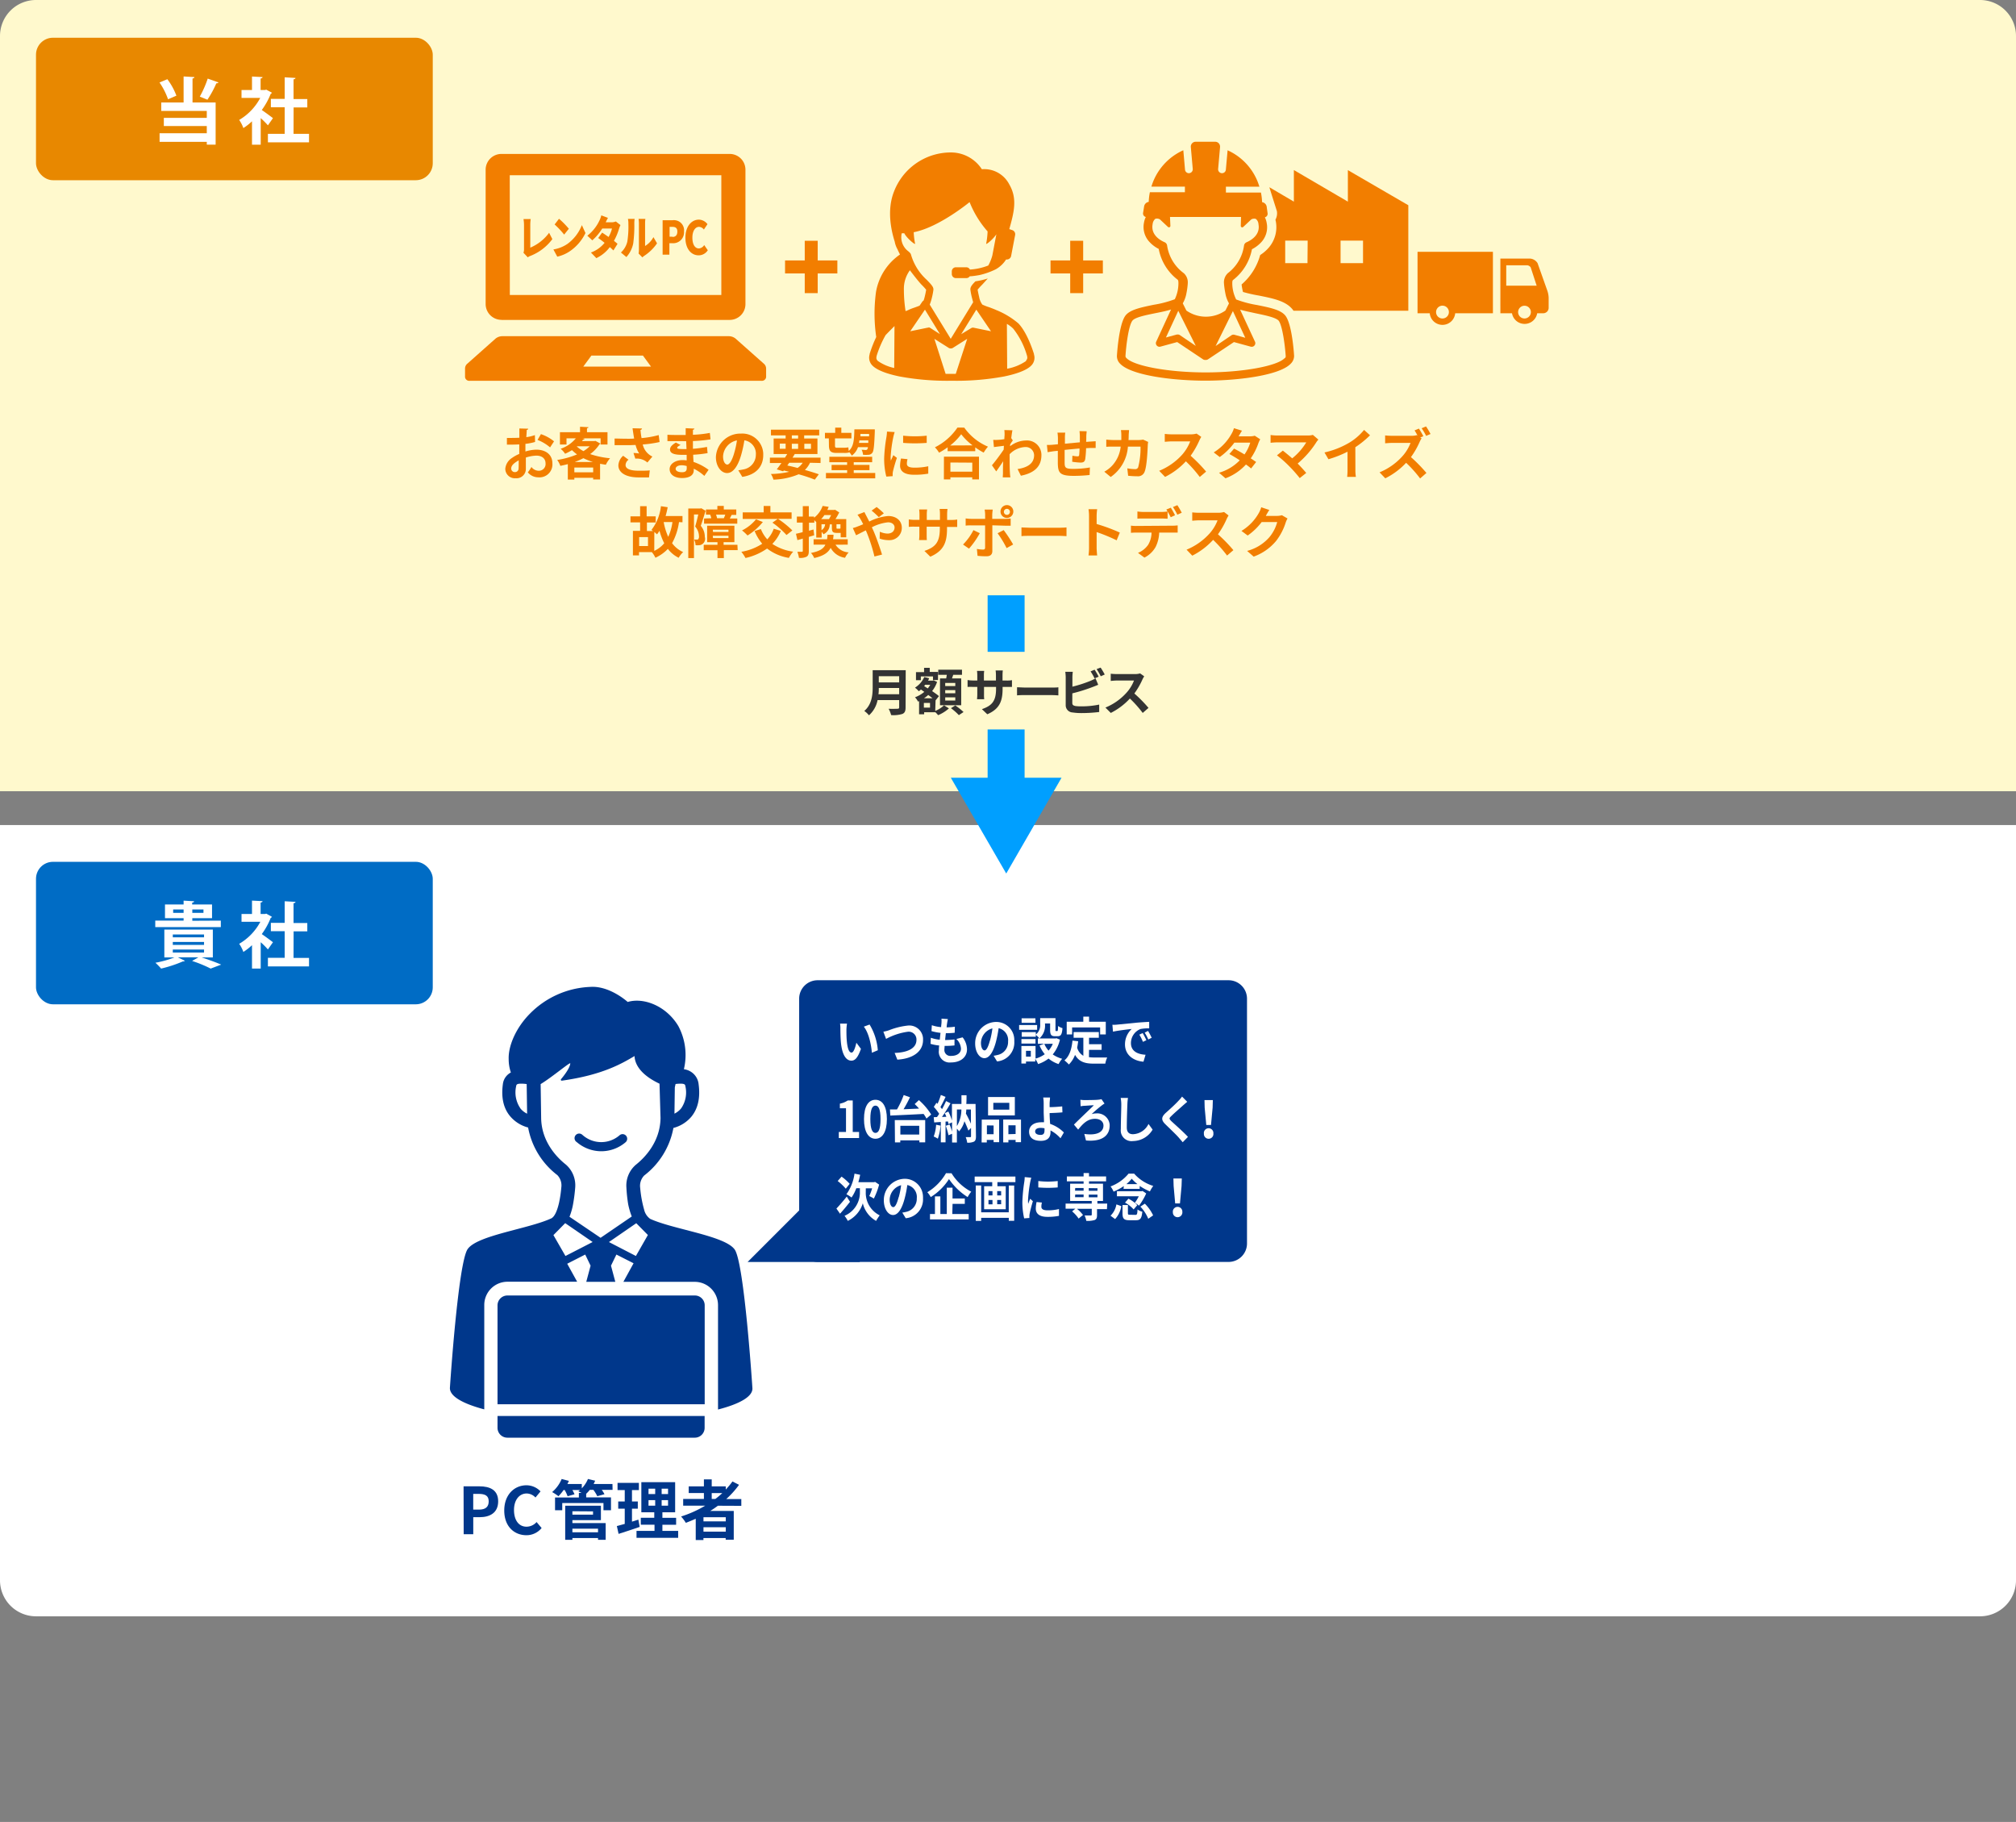 <svg xmlns="http://www.w3.org/2000/svg" viewBox="0 0 560 506"><rect x="0" y="0" width="560" height="506" fill="#808080" stroke="none"/><defs><style>.cls-1{fill:#fff9cd;}.cls-2{fill:#fff;}.cls-3{fill:#00378b;}.cls-4{fill:#006cc5;}.cls-5{fill:#e88800;}.cls-6{fill:#009fff;}.cls-7{fill:#333;}.cls-8{fill:#f27e00;}.cls-9{isolation:isolate;}.cls-10{fill:none;}</style></defs><g id="BG"><path class="cls-1" d="M10,0H550a10,10,0,0,1,10,10V219.75a0,0,0,0,1,0,0H0a0,0,0,0,1,0,0V10A10,10,0,0,1,10,0Z"/><path class="cls-2" d="M0,229.14H560a0,0,0,0,1,0,0V438.89a10,10,0,0,1-10,10H10a10,10,0,0,1-10-10V229.14A0,0,0,0,1,0,229.14Z"/></g><g id="レイヤー_10" data-name="レイヤー 10"><g id="_03_illust" data-name=" 03 illust"><g id="グループ_287" data-name="グループ 287"><path id="パス_828-2" data-name="パス 828-2" class="cls-3" d="M227.12,272.24H341.27a5.12,5.12,0,0,1,5.12,5.11h0v68a5.12,5.12,0,0,1-5.12,5.12H227.12a5.13,5.13,0,0,1-5.13-5.12v-68A5.12,5.12,0,0,1,227.12,272.24Z"/><path id="パス_781-2" data-name="パス 781-2" class="cls-3" d="M238.87,350.48h-31.2l20-20Z"/></g><g id="グループ_299" data-name="グループ 299"><path id="パス_869" data-name="パス 869" class="cls-3" d="M128.77,412.79h4.38c2.94,0,5.23,1,5.23,4.17s-2.28,4.4-5.14,4.4h-1.78v4.73H128.8Zm4.27,6.47c1.83,0,2.71-.75,2.71-2.31s-1-2.06-2.8-2.06h-1.5v4.37Z"/><path id="パス_870" data-name="パス 870" class="cls-3" d="M140.07,419.5c0-4.39,2.81-7,6.18-7a5.42,5.42,0,0,1,3.9,1.7l-1.41,1.7a3.39,3.39,0,0,0-2.44-1.12c-2,0-3.52,1.73-3.52,4.59s1.36,4.63,3.46,4.63a3.71,3.71,0,0,0,2.81-1.29l1.4,1.66a5.42,5.42,0,0,1-4.24,2C142.83,426.35,140.07,423.94,140.07,419.5Z"/><path id="パス_871" data-name="パス 871" class="cls-3" d="M170.16,413.77h-3a9.39,9.39,0,0,1,.75,1.21l-2,.55a10.26,10.26,0,0,0-1.08-1.76h-1a8.54,8.54,0,0,1-1,1.09v1h6.89v3.57h-2.09v-2H156.18v2h-2v-3.54h6.62v-1.26h.75c-.32-.18-.67-.34-.9-.45.15-.11.31-.23.46-.36H159a10.82,10.82,0,0,1,.59,1.18l-1.92.54a11.23,11.23,0,0,0-.81-1.72h-.31a11.76,11.76,0,0,1-1.43,1.72,12,12,0,0,0-1.75-1.15,9.65,9.65,0,0,0,2.65-3.64l2,.53c-.12.29-.26.58-.41.87h4v1.2a8.33,8.33,0,0,0,1.71-2.6l2,.48c-.13.3-.26.61-.43.92h5.24ZM159,423h9.24v4.64h-2.12v-.49H159v.49h-2v-9.46h9.92v4H159Zm0-3.29v.94h5.73v-.9Zm0,4.85v1h7.12v-1Z"/><path id="パス_872" data-name="パス 872" class="cls-3" d="M177.69,424.06c-2,.7-4.13,1.39-5.86,1.94l-.48-2.18c.63-.15,1.36-.35,2.19-.59V419h-1.81v-2h1.81v-3.17h-2v-2h5.93v2h-1.92v3.17h1.62v2h-1.62v3.6l1.77-.56Zm10.69,1.1v1.94H176.81v-1.94h5v-1.71H178v-1.92h3.74V420h-3.59v-8.36h9.39V420H184v1.54h3.81v1.92H184v1.71Zm-8.24-10.23H182v-1.49h-1.85Zm0,3.24H182v-1.55h-1.85Zm5.43-4.73h-1.78v1.49h1.78Zm0,3.18h-1.78v1.55h1.78Z"/><path id="パス_873" data-name="パス 873" class="cls-3" d="M199.42,418.18c-.7.51-1.38,1-2.12,1.44h6.52v8h-2.24v-.46H195.4v.54h-2.14V421.8c-.9.39-1.84.79-2.75,1.13a11.39,11.39,0,0,0-1.32-1.76,31.62,31.62,0,0,0,6.69-3h-6.11v-1.88h5.76v-1.63h-4.22V412.8h4.22v-1.94h2.17v1.94h3.9v.88a21,21,0,0,0,1.86-2.24l1.83.93a25.12,25.12,0,0,1-3.55,3.95h4.18v1.89Zm2.18,3.19h-6.19v1.15h6.19Zm0,4v-1.22h-6.19v1.22Zm-3.9-9.07h1a22.93,22.93,0,0,0,1.94-1.63H197.7Z"/></g><g id="グループ_301" data-name="グループ 301"><path id="パス_874" data-name="パス 874" class="cls-3" d="M209,385.48s-2.24-34.59-4.91-38.44-17.06-5.59-23.48-8.53a4.3,4.3,0,0,1-1.68-2.54h0a32,32,0,0,1-1.1-6.06,4.13,4.13,0,0,1,1.1-3.43,21.59,21.59,0,0,0,8.13-13.22,9.75,9.75,0,0,0,5-3.14c1.84-2.25,2.5-5.29,2-9a4.62,4.62,0,0,0-1.8-3.23,4.78,4.78,0,0,0-2.29-.94,17.07,17.07,0,0,0-1.55-12c-3.37-5.62-9.65-8-14.06-6.68,0,0-5-4.58-10.43-4.18a24.9,24.9,0,0,0-16.69,7.39c-3.94,3.95-6.06,9-5.94,12.64a11.36,11.36,0,0,0,.61,3.74h0A4.18,4.18,0,0,0,139.7,301c-.53,3.74.13,6.78,2,9a9.74,9.74,0,0,0,5,3.14,21.53,21.53,0,0,0,8.12,13.22,4.13,4.13,0,0,1,1.1,3.43,33.41,33.41,0,0,1-.65,4.34c-.45,1.91-1.14,3.78-2.17,4.26-6.41,2.94-20.54,4.67-23.2,8.52s-4.92,38.45-4.92,38.45c-.18,2.41,3.62,4.49,9.54,6.06v-29a6.45,6.45,0,0,1,6.45-6.45h19.35l-2.76-5,5-2.55,1.49,3.09-1.2,4.49h8.07l-1.2-4.49,1.5-3.09,4.77,2.42-2.83,5.16H193a6.47,6.47,0,0,1,6.45,6.46v29C205.39,389.93,209.19,387.87,209,385.48ZM187.45,302c.06-.29.13-.62.21-.95,2.59-.28,2.65.15,2.72.6a7.76,7.76,0,0,1-1.15,6.14,5.6,5.6,0,0,1-1.88,1.5Zm-42.89,5.82a7.8,7.8,0,0,1-1.18-6.17c.06-.36.1-.69,1.35-.69a11.72,11.72,0,0,1,1.57.11l.12,8.23a5.48,5.48,0,0,1-1.86-1.45Zm12.51,41-3.34-5.8L157,339.7l7.62,5.24Zm1.13-10.89c.24-.63.45-1.26.63-1.91,0,0,.14-.53.2-.81s.1-.46.15-.75a45.5,45.5,0,0,0,.6-4.67,7.64,7.64,0,0,0-2.56-6.33c-2.54-2-6.82-6.39-6.9-13l-.14-9.38c3.17-1.91,8.29-6.26,8.23-5.74-.09,1.29-1.79,3.45-2.55,4.35a.27.27,0,0,0,0,.37.27.27,0,0,0,.2.07c11.22-1.57,16.57-4.69,20.2-6.84.06,1.67,1,4.88,6.94,7.68l.28,9.55c-.1,6.6-4.36,11-6.9,13A7.61,7.61,0,0,0,174,329.8a42.25,42.25,0,0,0,.49,4.63,20.28,20.28,0,0,0,1,3.42l-8.66,5.92Zm18.44,10.89-7.49-3.87,7.59-5.23,3.23,3.27Z"/><g id="グループ_300" data-name="グループ 300"><path id="パス_875" data-name="パス 875" class="cls-3" d="M195.75,390V362.52a2.73,2.73,0,0,0-2.73-2.73H140.94a2.75,2.75,0,0,0-2.74,2.73V390Z"/><path id="パス_876" data-name="パス 876" class="cls-3" d="M138.2,393.26v3.3a2.74,2.74,0,0,0,2.74,2.72H193a2.73,2.73,0,0,0,2.73-2.73v-3.29Z"/></g></g><path id="パス_894" data-name="パス 894" class="cls-3" d="M167,319.73a10.46,10.46,0,0,1-6.79-2.54,1.28,1.28,0,1,1,1.57-2l.09.07a7.78,7.78,0,0,0,10.27,0,1.28,1.28,0,0,1,1.6,2A10.41,10.41,0,0,1,167,319.73Z"/></g><g id="_03_txt" data-name=" 03 txt"><g id="グループ_284" data-name="グループ 284"><path id="パス_782" data-name="パス 782" class="cls-2" d="M235.12,285.94c0,.9,0,1.95.09,3,.17,2,.55,3.39,1.34,3.39.6,0,1.09-1.63,1.33-2.74l1.27,1.7c-.84,2.41-1.62,3.28-2.64,3.28-1.37,0-2.58-1.38-2.93-5.13-.11-1.28-.14-2.91-.14-3.74a8.22,8.22,0,0,0-.09-1.41h1.93A13.14,13.14,0,0,0,235.12,285.94Zm8.74,5.73-1.67.71c-.19-2.25-.86-5.53-2.24-7.25l1.6-.59a16.28,16.28,0,0,1,2.29,7.13Z"/><path id="パス_783" data-name="パス 783" class="cls-2" d="M246.94,286.13a19.76,19.76,0,0,1,5.4-1.32,3.83,3.83,0,0,1,4.06,3.57v.46c0,3.16-2.72,5.18-7.14,5.45l-.75-1.87c3.4-.09,6.06-1.18,6.06-3.61a2.16,2.16,0,0,0-2-2.28h-.31a17.73,17.73,0,0,0-6.13,2l-.75-2A10.46,10.46,0,0,0,246.94,286.13Z"/><path id="パス_784" data-name="パス 784" class="cls-2" d="M267.39,288.1a5.46,5.46,0,0,1,1.22,3.35c0,2.09-1.7,3.62-4.49,3.62a3,3,0,0,1-3.32-2.55,2.36,2.36,0,0,1,0-.75c0-.34,0-.83.09-1.41a12.22,12.22,0,0,1-2.41-.46l.09-1.69a9.58,9.58,0,0,0,2.47.54c.08-.62.14-1.26.21-1.9a14.35,14.35,0,0,1-2.5-.49l.09-1.63a10.46,10.46,0,0,0,2.59.53c0-.42.07-.8.09-1.12a8.42,8.42,0,0,0,0-1.23l1.77.11c-.1.51-.16.87-.22,1.24s-.07.6-.13,1.06a17.67,17.67,0,0,0,2.3-.17l-.05,1.67a20,20,0,0,1-2.45.12c-.08.62-.15,1.28-.21,1.9h.09a23.68,23.68,0,0,0,2.52-.16l0,1.66a22.34,22.34,0,0,1-2.24.13h-.51c0,.41-.06.75-.06,1a1.64,1.64,0,0,0,1.48,1.78h0a1.41,1.41,0,0,0,.41,0c1.75,0,2.72-.89,2.72-2a4,4,0,0,0-1.29-2.7Z"/><path id="パス_785" data-name="パス 785" class="cls-2" d="M276,293.21a11.33,11.33,0,0,0,1.16-.23,3.66,3.66,0,0,0,2.86-3.74,3.4,3.4,0,0,0-2.62-3.69,34.78,34.78,0,0,1-.75,3.79c-.75,2.82-1.84,4.54-3.21,4.54s-2.56-1.71-2.56-4.06a5.89,5.89,0,0,1,5.78-6,5,5,0,0,1,5.09,5v0a2.81,2.81,0,0,1,0,.41,5.24,5.24,0,0,1-4.79,5.55ZM275,289a24.2,24.2,0,0,0,.67-3.39,4.28,4.28,0,0,0-3.18,4c0,1.42.51,2.11,1,2.11s1-.88,1.5-2.77Z"/><path id="パス_786" data-name="パス 786" class="cls-2" d="M288.09,286h-5v-1.32h5Zm6.34,2.73a10,10,0,0,1-2,4.11,8.45,8.45,0,0,0,2.62,1.21,7.29,7.29,0,0,0-1,1.47,8.65,8.65,0,0,1-2.79-1.53,9.6,9.6,0,0,1-2.9,1.53,7.28,7.28,0,0,0-.79-1.45v.75H285v.55h-1.28V290.5h3.93V294a7.85,7.85,0,0,0,2.56-1.22,9.78,9.78,0,0,1-1.45-2.43l1.29-.46h-1.75v-1.5h.42a7.16,7.16,0,0,0-1-1v.54h-3.91v-1.28h3.91v.67a3.29,3.29,0,0,0,1.22-2.88v-1.68h4.25v3.16c0,.39,0,.43.17.43h.31c.17,0,.22-.18.24-1.41a4,4,0,0,0,1.22.6c-.12,1.74-.45,2.24-1.3,2.24H293c-1,0-1.3-.43-1.3-1.83v-1.71h-1.42v.24a4.72,4.72,0,0,1-1.57,3.93h4.49l.26-.07Zm-6.79,1.09h-3.91v-1.25h3.91Zm0-5.76h-3.86v-1.26h3.83Zm-1.3,7.78H285v1.62h1.34Zm3.75-1.93a6.76,6.76,0,0,0,1.17,1.87,6.47,6.47,0,0,0,1.19-1.9Z"/><path id="パス_787" data-name="パス 787" class="cls-2" d="M302.49,293.6a10,10,0,0,0,1.44.09c.69,0,2.78,0,3.63,0a6.66,6.66,0,0,0-.53,1.71h-3.17c-2.35,0-4.09-.43-5.24-2.44a7.31,7.31,0,0,1-1.71,2.68,8.92,8.92,0,0,0-1.24-1.14c1.37-1.13,2-3.08,2.24-5.49l1.58.17c-.08.64-.17,1.23-.28,1.79a3.78,3.78,0,0,0,1.72,2.25v-5h-2.7v-1.59h7v1.59h-2.72V290H306v1.58h-3.49Zm-4.68-6.32h-1.5v-3.52h4.61v-1.41h1.6v1.41h4.64v3.52h-1.57v-1.93h-7.78Z"/><path id="パス_788" data-name="パス 788" class="cls-2" d="M310.24,284.57l5.43-.54c1.29-.11,2.66-.19,3.55-.24v1.81a12.12,12.12,0,0,0-2.41.18,4.21,4.21,0,0,0-2.66,3.91c0,2.3,1.93,3.13,4.06,3.24l-.58,1.93c-2.64-.19-5.13-1.76-5.13-4.79a5.8,5.8,0,0,1,1.86-4.3c-1.09.12-3.74.43-5.2.75L309,284.6A7.6,7.6,0,0,0,310.24,284.57Zm8.24,4.3-1,.48a11.62,11.62,0,0,0-1-2l.93-.44a17.64,17.64,0,0,1,1,1.92Zm1.49-.69-1,.51a12.5,12.5,0,0,0-1-1.9l.93-.48a21.34,21.34,0,0,1,1,1.87Z"/><path id="パス_789" data-name="パス 789" class="cls-2" d="M233,314.38h2v-6.59h-1.7v-1.28a5.76,5.76,0,0,0,2.18-.88h1.39v8.75h1.76v1.69H233Z"/><path id="パス_790" data-name="パス 790" class="cls-2" d="M240,310.8c0-3.6,1.27-5.36,3.18-5.36s3.18,1.77,3.18,5.36-1.28,5.46-3.18,5.46S240,314.4,240,310.8Zm4.59,0c0-2.91-.61-3.74-1.41-3.74s-1.42.85-1.42,3.74.61,3.84,1.42,3.84,1.41-.9,1.41-3.84Z"/><path id="パス_791" data-name="パス 791" class="cls-2" d="M255.25,305.53a17.71,17.71,0,0,1,3.41,4l-1.31,1.12a8.86,8.86,0,0,0-.8-1.28c-3.36.19-6.89.35-9.25.45l-.09-1.7,1.95,0a24.48,24.48,0,0,0,1.87-4l1.74.62c-.53,1.12-1.17,2.3-1.78,3.33l4.3-.19c-.41-.46-.82-.88-1.21-1.26Zm-6.7,5.54H257v6.19h-1.62v-.55h-5.3v.56H248.6Zm1.55,1.59v2.44h5.24v-2.44Z"/><path id="パス_792" data-name="パス 792" class="cls-2" d="M261.26,312.61a14.2,14.2,0,0,1-.75,3.64,6.33,6.33,0,0,0-1.15-.61,11.07,11.07,0,0,0,.67-3.27Zm9.84,3c0,.75-.12,1.19-.55,1.45a4,4,0,0,1-1.89.29,5.84,5.84,0,0,0-.41-1.54h1.27c.18,0,.21-.06.21-.27v-2.29L269,314a27.17,27.17,0,0,0-1.1-2.61,6.8,6.8,0,0,1-1.5,2.83,3.1,3.1,0,0,0-.6-.75v3.83h-1.33v-2.42l-1,.41a20.19,20.19,0,0,0-.75-2.63l1.06-.36a17.58,17.58,0,0,1,.68,2v-2.59l-1,.48c0-.24-.09-.48-.16-.74l-.65.05v5.76h-1.31v-5.66l-1.84.13-.13-1.45.91-.05q.3-.4.6-.9a14.51,14.51,0,0,0-1.49-1.92l.74-1.14.3.29a19.67,19.67,0,0,0,.92-2.46l1.31.53c-.45,1-1,2.06-1.42,2.84.15.2.31.38.44.56.42-.75.83-1.59,1.12-2.24l1.23.63c-.69,1.23-1.57,2.65-2.37,3.79l1.22-.05c-.14-.35-.29-.71-.45-1l1-.46a14.69,14.69,0,0,1,1,2.5V306.6h2.64v-2.43h1.41c0,.84,0,1.66-.06,2.43h2.57Zm-5.29-2.87a9,9,0,0,0,1.24-4.6h-1.24Zm2.61-4.6a8.48,8.48,0,0,1-.11,1.13,29.38,29.38,0,0,1,1.39,2.82v-3.95Z"/><path id="パス_793" data-name="パス 793" class="cls-2" d="M272.71,310.94h4.83v6.28H276v-.64h-1.89v.71h-1.44Zm1.43,1.61V315H276v-2.42Zm7.76-2.78h-7.44v-5.1h7.44Zm-1.54-3.49h-4.44v1.9h4.44Zm3.25,4.66v6.28h-1.5v-.64h-2v.7h-1.44v-6.35Zm-1.5,4v-2.42h-2V315Z"/><path id="パス_794" data-name="パス 794" class="cls-2" d="M294.58,316.13a9.62,9.62,0,0,0-2.77-2.18v.48c0,1.22-.57,2.41-2.68,2.41-1.8,0-3.27-.65-3.27-2.56,0-1.45,1.13-2.6,3.43-2.6H290c0-1.09-.09-2.25-.09-3v-2.25a9.86,9.86,0,0,0-.13-1.63h1.89c0,.4-.09,1.08-.11,1.63v1.05c1,0,2.46-.09,3.5-.21l.06,1.66c-1.05.11-2.54.17-3.56.2,0,.84.07,1.94.14,3a9.85,9.85,0,0,1,3.82,2.39Zm-4.49-2.79a7.18,7.18,0,0,0-1-.1c-1,0-1.55.37-1.55,1s.63.95,1.49.95,1.11-.42,1.11-1.33a3.84,3.84,0,0,0,0-.48Z"/><path id="パス_795" data-name="パス 795" class="cls-2" d="M301.07,305.52c.65,0,3.15,0,4-.1a6.5,6.5,0,0,0,.9-.15l.84,1.22a6.58,6.58,0,0,0-.7.47,37,37,0,0,0-2.88,2.46,4.55,4.55,0,0,1,1.27-.2,3.45,3.45,0,0,1,3.74,3.11v.26c0,2.71-2,4.55-6.58,4.15l-.46-1.82c3.38.49,5.32-.44,5.32-2.33,0-1.1-.93-1.87-2.35-1.87-2.18,0-3.49,1.54-4.68,3l-1.17-1.39c1.54-1.56,4.54-4.37,5.53-5.37-.67,0-2.08.13-2.68.15a6.77,6.77,0,0,0-1,.13l-.06-1.81A7.77,7.77,0,0,0,301.07,305.52Z"/><path id="パス_796" data-name="パス 796" class="cls-2" d="M313.33,304.92a13,13,0,0,0-.17,1.86c-.07,1.49-.16,4.62-.16,6.36,0,1.41.75,1.86,1.73,1.86a5,5,0,0,0,4.3-2.85l1.14,1.57a6.41,6.41,0,0,1-5.45,3.18,3,3,0,0,1-3.38-2.54v-.06a3.14,3.14,0,0,1,0-.75c0-1.88.13-5.54.13-6.74a9.89,9.89,0,0,0-.17-1.88Z"/><path id="パス_797" data-name="パス 797" class="cls-2" d="M329.79,306c-.39.32-.81.69-1.1.94-.81.75-2.48,2.16-3.31,3-.67.63-.66.75,0,1.44.94.88,3.36,3,4.61,4.36l-1.46,1.49c-.35-.43-.75-.87-1.1-1.29-.69-.8-2.61-2.62-3.75-3.74s-1.13-1.95.12-3.11c1-.88,2.71-2.43,3.55-3.37a9.13,9.13,0,0,0,1-1.17Z"/><path id="パス_798" data-name="パス 798" class="cls-2" d="M334.41,314.81a1.33,1.33,0,0,1,1.18-1.46,1.34,1.34,0,0,1,1.46,1.18v.28a1.32,1.32,0,1,1-2.63.27.81.81,0,0,1,0-.16Zm.22-7.19-.05-2.1h2.32l-.06,2.1-.45,4.82h-1.31Z"/><path id="パス_799" data-name="パス 799" class="cls-2" d="M236.11,333.77c-.88,1.14-1.91,2.36-2.77,3.31l-1-1.43c.7-.74,1.83-2,2.87-3.33Zm-1.17-3.64a14.63,14.63,0,0,0-2.25-2.13l1.08-1.22a13.58,13.58,0,0,1,2.25,2Zm5.55,1.31a6.94,6.94,0,0,0,3.87,6.09,13.12,13.12,0,0,0-1,1.54,7.64,7.64,0,0,1-3.69-4.89,8.09,8.09,0,0,1-4.17,4.89,8.08,8.08,0,0,0-.91-1.41,7,7,0,0,0,4.27-6.21V330h-1a11.43,11.43,0,0,1-1.32,2.58,10.07,10.07,0,0,0-1.42-.91,12.8,12.8,0,0,0,2.24-5.72l1.57.32c-.13.69-.3,1.38-.5,2.06h4.36l.29-.09,1.12.75a20.62,20.62,0,0,1-1.46,3.88,10.52,10.52,0,0,0-1.28-.69,14.58,14.58,0,0,0,.8-2.15H240.5Z"/><path id="パス_800" data-name="パス 800" class="cls-2" d="M250.64,336.77a9.67,9.67,0,0,0,1.17-.23,3.69,3.69,0,0,0,2.85-3.74,3.39,3.39,0,0,0-2.63-3.69,30.6,30.6,0,0,1-.75,3.79c-.74,2.82-1.84,4.54-3.21,4.54s-2.56-1.71-2.56-4.06a5.9,5.9,0,0,1,5.79-6,5.07,5.07,0,0,1,5.09,5v0a2.67,2.67,0,0,1,0,.4,5.23,5.23,0,0,1-4.8,5.55Zm-1-4.23a23,23,0,0,0,.67-3.38,4.28,4.28,0,0,0-3.18,4c0,1.4.51,2.09,1,2.09s1-.87,1.49-2.76Z"/><path id="パス_801" data-name="パス 801" class="cls-2" d="M264.32,325.85a13.93,13.93,0,0,0,5.47,5.11,9.6,9.6,0,0,0-1,1.5,17.69,17.69,0,0,1-5.18-5,16.21,16.21,0,0,1-5.07,5,6.7,6.7,0,0,0-.95-1.35,14.78,14.78,0,0,0,5.19-5.29Zm.21,11.32h4.55v1.49H258.33v-1.49h1.38v-4.9h1.5v4.9H263v-7.32h1.59v3H268v1.5h-3.4Z"/><path id="パス_802" data-name="パス 802" class="cls-2" d="M282.06,326.75v1.56h-5v1.13h2.31v6.39h-6v-6.39h2.25v-1.13h-4.88v-1.56Zm-1.84,2.5h1.5v9.8h-1.5v-.82h-7.67v.84h-1.5v-9.83h1.5v7.44h7.66ZM274.58,332h1.11V330.8h-1.11Zm0,2.47h1.11v-1.2h-1.11Zm3.51-3.66H277V332h1.1Zm0,2.45H277v1.18h1.1Z"/><path id="パス_803" data-name="パス 803" class="cls-2" d="M286.47,327.08c-.1.29-.25,1-.31,1.25a39.58,39.58,0,0,0-.6,5.11,6.79,6.79,0,0,0,.05.9c.17-.5.38-1,.55-1.41l.75.67c-.35,1.17-.75,2.68-.89,3.43a4.66,4.66,0,0,0-.08.64v.59l-1.45.11a20.06,20.06,0,0,1-.5-4.57,44.6,44.6,0,0,1,.53-5.53,10.26,10.26,0,0,0,.12-1.36Zm2.95,6.9a4.56,4.56,0,0,0-.15,1.16c0,.63.48,1,1.74,1a12.8,12.8,0,0,0,3.15-.36v1.89a16,16,0,0,1-3.24.28c-2.17,0-3.2-.88-3.2-2.3a9.33,9.33,0,0,1,.22-1.82Zm4.39-6v1.8a32.34,32.34,0,0,1-5.39,0V328a23.22,23.22,0,0,0,5.4,0Z"/><path id="パス_804" data-name="パス 804" class="cls-2" d="M307.49,335.8h-2.76v1.63c0,.81-.15,1.19-.69,1.41a7,7,0,0,1-2.29.23,6.08,6.08,0,0,0-.47-1.5H303c.18,0,.27-.08.27-.26v-1.59h-4.11a9.32,9.32,0,0,1,1.67,1.71l-1.21,1a9.74,9.74,0,0,0-1.81-2l.91-.75H296v-1.41h7.26v-.74h-6v-4.79H301v-.65h-4.65v-1.36H301v-.94h1.5v.94h4.75v1.36h-4.75v.65h3.89v4.79h-1.56v.74h2.73Zm-8.87-5.11H301v-.75h-2.33Zm0,1.8H301v-.75h-2.33Zm3.82-2.52v.75h2.41V330Zm2.41,1.8h-2.41v.75h2.41Z"/><path id="パス_805" data-name="パス 805" class="cls-2" d="M308.48,337.63a5.69,5.69,0,0,0,1.63-3.14l1.36.48a6.81,6.81,0,0,1-1.72,3.6Zm3.69-8.23a15.94,15.94,0,0,1-2.84,1.55,7,7,0,0,0-.84-1.45,11.68,11.68,0,0,0,5-3.55h1.55a11.53,11.53,0,0,0,5.31,3.41,9.19,9.19,0,0,0-.93,1.53,16.2,16.2,0,0,1-2.84-1.53v.81h-4.49Zm6.22,2.05a18.16,18.16,0,0,1-2,3.4,7,7,0,0,0-1.16-.8,11.5,11.5,0,0,0,1.1-1.81h-6.07v-1.41h6.88l.24-.07Zm-3,5.95c.44,0,.53-.19.59-1.5a3.45,3.45,0,0,0,1.33.62c-.18,1.89-.57,2.37-1.78,2.37h-1.81c-1.54,0-1.91-.47-1.91-1.93v-2.29h1.5v2.25c0,.4.09.45.58.45Zm-1.94-4.49a8.53,8.53,0,0,1,2.45,1.8l-1,1.18A8.68,8.68,0,0,0,312.5,334Zm2.51-4.05a11.29,11.29,0,0,1-1.59-1.5,10.06,10.06,0,0,1-1.49,1.5Zm2.05,5.43a11.42,11.42,0,0,1,2.3,3.25l-1.35.94a11.06,11.06,0,0,0-2.19-3.37Z"/><path id="パス_806" data-name="パス 806" class="cls-2" d="M325.79,336.58a1.32,1.32,0,0,1,2.64-.16v.16a1.33,1.33,0,0,1-1.18,1.46,1.31,1.31,0,0,1-1.45-1.18.86.86,0,0,1,0-.16Zm.22-7.18-.06-2.1h2.33l-.07,2.1-.44,4.82h-1.33Z"/></g></g><g id="_03_name" data-name=" 03 name"><rect class="cls-4" x="10" y="239.35" width="110.21" height="39.57" rx="4.71"/></g><g id="_03_name-2" data-name=" 03 name"><rect class="cls-5" x="10" y="10.48" width="110.21" height="39.57" rx="4.71"/></g><g id="レイヤー_6" data-name="レイヤー 6"><g id="グループ_305" data-name="グループ 305"><g id="グループ_296" data-name="グループ 296"><rect id="長方形_717" data-name="長方形 717" class="cls-6" x="274.34" y="165.33" width="10.27" height="15.7"/><path id="パス_833" data-name="パス 833" class="cls-6" d="M284.61,202.58H274.34V216H264.12l15.39,26.6L294.87,216H284.61Z"/></g></g></g><g id="レイヤー_9-2" data-name="レイヤー 9"><g id="グループ_298" data-name="グループ 298"><path id="パス_863" data-name="パス 863" class="cls-7" d="M251.55,196.5c0,1-.24,1.5-.89,1.78a8.44,8.44,0,0,1-3.12.32,7.88,7.88,0,0,0-.7-1.76c1,.06,2.17,0,2.48,0s.45-.11.45-.41v-2h-6a7.58,7.58,0,0,1-2.39,4.23,6.23,6.23,0,0,0-1.3-1.21c2.13-1.83,2.33-4.49,2.33-6.66v-4.66h9.18Zm-1.78-3.7v-1.72h-5.66c0,.53,0,1.13-.1,1.72Zm-5.66-5v1.72h5.66v-1.72Z"/><path id="パス_864" data-name="パス 864" class="cls-7" d="M259.79,197.44a7.91,7.91,0,0,0,2.44-1.55l1.36.85a10.53,10.53,0,0,1-3,1.88,9.47,9.47,0,0,0-.75-.81h-3.13v.57H255.3v-3.66l-.29.13a4.84,4.84,0,0,0-.85-1.2,8.51,8.51,0,0,0,2.59-1.5l-.93-.65a7,7,0,0,1-.6.48,6.93,6.93,0,0,0-1.06-1,6.77,6.77,0,0,0,2.58-2.95l1.37.34a5.59,5.59,0,0,1-.32.65h1.31l.26-.07.94.44a8.47,8.47,0,0,1-1.38,2.54c.74.51,1.44,1,1.9,1.4l-.94,1.18h0Zm-4-8.54h-1.35v-2.24h2.25v-1.19h1.57v1.14h2.3v2.25h-1.4v-1h-3.37Zm2.55,6.33h-1.71v1.29h1.71Zm.7-1.3c-.36-.29-.75-.59-1.2-.92a8.7,8.7,0,0,1-1.18.92ZM257,190.18l-.29.37,1,.64a5.91,5.91,0,0,0,.69-1Zm5.83-1.77c.06-.31.12-.65.17-1h-2.37V186h6.59v1.42h-2.44c-.11.35-.22.67-.34,1H267v7.44h-5.89v-7.44Zm2.53,1.26h-2.8v.86h2.8Zm0,2h-2.8v.86h2.8Zm0,2h-2.8v.88h2.8Zm0,2.25a17.5,17.5,0,0,1,2.29,1.83l-1.3.86a16.18,16.18,0,0,0-2.2-1.93Z"/><path id="パス_865" data-name="パス 865" class="cls-7" d="M279.55,189a7.3,7.3,0,0,0,1.55-.1v1.88c-.31,0-.8,0-1.55,0H278.5v.46c0,3.5-.84,5.65-4.25,7.13l-1.5-1.42c2.73-.95,3.93-2.18,3.93-5.64v-.53h-3.34v1.91a11.91,11.91,0,0,0,.05,1.5h-2a12.56,12.56,0,0,0,.08-1.5v-1.91h-1.2a11.32,11.32,0,0,0-1.5,0v-1.92a8.44,8.44,0,0,0,1.5.13h1.2v-1.4a10.83,10.83,0,0,0-.08-1.27h2a7.79,7.79,0,0,0-.08,1.28V189h3.34v-1.49a9.5,9.5,0,0,0-.09-1.31h2a11.38,11.38,0,0,0-.08,1.31V189Z"/><path id="パス_866" data-name="パス 866" class="cls-7" d="M282.51,190.87c.51,0,1.54.08,2.24.08h7.59c.65,0,1.28,0,1.65-.08v2.25c-.34,0-1.06-.07-1.65-.07h-7.59a20.81,20.81,0,0,0-2.24.07Z"/><path id="パス_867" data-name="パス 867" class="cls-7" d="M297.86,195.2c0,.6.28.75.92.89a12.71,12.71,0,0,0,1.63.08,23.94,23.94,0,0,0,4.92-.49v2.06a40.3,40.3,0,0,1-5,.3,15.75,15.75,0,0,1-2.37-.17,2,2,0,0,1-1.93-2.09v-7.71a12.3,12.3,0,0,0-.12-1.5H298a12.31,12.31,0,0,0-.11,1.5v2.64a36.62,36.62,0,0,0,4.89-1.57,10.84,10.84,0,0,0,1.53-.75l.75,1.79c-.55.23-1.19.49-1.66.66a46,46,0,0,1-5.53,1.72Zm6.19-6.79a16.93,16.93,0,0,0-1.11-1.95l1.12-.47c.41.63.78,1.28,1.13,1.94Zm1.68-3a20.63,20.63,0,0,1,1.14,1.92l-1.11.49a16.74,16.74,0,0,0-1.15-2Z"/><path id="パス_868" data-name="パス 868" class="cls-7" d="M317.84,187.84a5.87,5.87,0,0,0-.5.88,21.38,21.38,0,0,1-2.24,3.88,39.46,39.46,0,0,1,3.93,4l-1.61,1.4a32.2,32.2,0,0,0-3.56-4,18.47,18.47,0,0,1-5.31,4l-1.49-1.49a16,16,0,0,0,5.79-4.05A10.83,10.83,0,0,0,315,189H310.2c-.59,0-1.37.09-1.66.11v-2c.55.06,1.11.09,1.66.1h5a5.06,5.06,0,0,0,1.5-.19Z"/></g></g><g id="_02_illust" data-name=" 02 illust"><g id="グループ_297" data-name="グループ 297"><path id="パス_837" data-name="パス 837" class="cls-8" d="M205.08,130.61a13.8,13.8,0,0,0,1.42-.24,4.14,4.14,0,0,0,3.46-4.08,3.74,3.74,0,0,0-3.19-4,34.33,34.33,0,0,1-.91,4.14c-.9,3.07-2.24,4.95-3.89,4.95s-3.11-1.86-3.11-4.43a6.81,6.81,0,0,1,7-6.53,5.82,5.82,0,0,1,6.15,5.46v.5c0,3.21-2,5.48-5.82,6.06ZM203.89,126a24.57,24.57,0,0,0,.82-3.69,4.76,4.76,0,0,0-3.86,4.42c0,1.53.61,2.29,1.18,2.29s1.25-1,1.86-3Z"/><path id="パス_838" data-name="パス 838" class="cls-8" d="M225,128.52a6.78,6.78,0,0,1-1.42,2c1.49.41,2.82.83,3.87,1.2l-1.12,1.49a39.86,39.86,0,0,0-4.49-1.49,19.49,19.49,0,0,1-7,1.49,5.28,5.28,0,0,0-.7-1.57,24.74,24.74,0,0,0,5.07-.61c-.5-.14-1-.25-1.5-.36l-.16.23-1.78-.55c.38-.5.83-1.1,1.3-1.76h-3.21v-1.5h4.19c.22-.34.42-.67.62-1H214.9v-4.31h3.33v-.87h-4.08v-1.58h13.41v1.58h-4.18v.87h3.69v4.31h-6.31c-.18.32-.39.65-.61,1h7.78v1.5Zm-8.39-3.89h1.62V123.2h-1.62Zm2.09,4.65c.95.2,1.91.43,2.85.68a5,5,0,0,0,1.42-1.44h-3.74Zm1.25-7.49h1.75v-.88h-1.75Zm1.75,2.88v-1.43h-1.75v1.43Zm1.72-1.43v1.43h1.85v-1.43Z"/><path id="パス_839" data-name="パス 839" class="cls-8" d="M230.23,121.75h-1.08v-1.54H232v-1.45h1.7v1.45h2.8v1.54h-4.56v2c0,.43.09.6.47.6h2a6.53,6.53,0,0,0,1.25-.11,9.58,9.58,0,0,0,.1,1c1.42-1.24,1.5-3.25,1.57-6H243v.65c-.15,3.9-.3,5.36-.67,5.84a1.4,1.4,0,0,1-1,.57,9.48,9.48,0,0,1-1.6,0,3.57,3.57,0,0,0-.39-1.39c.49,0,.9.07,1.13.07a.53.53,0,0,0,.44-.19,1.24,1.24,0,0,0,.18-.6h-2.76a4.87,4.87,0,0,1-1.72,2.35,4.19,4.19,0,0,0-.75-1v.12a4.87,4.87,0,0,1-1.37.13H232.4c-1.69,0-2.14-.55-2.14-2.15Zm12.89,9.6v1.5H229.43v-1.5h5.89v-.78H231v-1.46h4.31v-.75h-4.94v-1.5h11.9v1.5h-5.12v.75h4.37v1.46h-4.37v.78ZM241.2,123a5.53,5.53,0,0,1,0-.69h-2.49a3.3,3.3,0,0,1-.11.69ZM239,120.51c0,.24,0,.45,0,.67h2.42v-.67Z"/><path id="パス_840" data-name="パス 840" class="cls-8" d="M248.52,120a12.22,12.22,0,0,0-.37,1.35,37.54,37.54,0,0,0-.75,5.59,7.93,7.93,0,0,0,.06,1c.22-.53.47-1,.68-1.53l1,.75c-.42,1.22-.79,2.47-1.09,3.74a4.18,4.18,0,0,0-.09.71v.63l-1.76.12a19.85,19.85,0,0,1-.6-5,42.1,42.1,0,0,1,.64-6,12.7,12.7,0,0,0,.15-1.5Zm3.57,7.52a4.65,4.65,0,0,0-.18,1.28c0,.69.58,1.08,2.12,1.08a17.57,17.57,0,0,0,3.82-.39l0,2.05a21,21,0,0,1-3.95.31c-2.63,0-3.88-.95-3.88-2.51a9.51,9.51,0,0,1,.26-2Zm5.33-6.52v2a42.13,42.13,0,0,1-6.55,0v-2A31.18,31.18,0,0,0,257.42,121Z"/><path id="パス_841" data-name="パス 841" class="cls-8" d="M267.85,118.76a15.36,15.36,0,0,0,6.59,5.29,10.17,10.17,0,0,0-1.19,1.65,17.34,17.34,0,0,1-2.35-1.46v1.06h-7.67v-1.07a20.18,20.18,0,0,1-2.38,1.49,7.9,7.9,0,0,0-1.15-1.49,16.39,16.39,0,0,0,6.26-5.48Zm-5.64,8.07h9.73v6.31h-1.87v-.57H264v.58h-1.81Zm7.94-3.14A16.82,16.82,0,0,1,267,120.6a16.15,16.15,0,0,1-3.06,3.12ZM264,128.45V131h6.08v-2.51Z"/><path id="パス_842" data-name="パス 842" class="cls-8" d="M281.34,122.32a9.6,9.6,0,0,0-.75,1.15v.45a7.4,7.4,0,0,1,4.49-1.59,4,4,0,0,1,4.2,3.85h0a1.13,1.13,0,0,1,0,.26c0,3.08-1.92,4.93-5.7,5.68l-.92-1.85c2.68-.41,4.59-1.49,4.59-3.87a2.32,2.32,0,0,0-2.38-2.25h-.1a6.41,6.41,0,0,0-4.32,2v1.26c0,1.25,0,2.53.09,4,0,.28.08.83.11,1.17h-2.1c0-.32.05-.88.05-1.13,0-1.18,0-2.06.06-3.35-.64,1-1.4,2.07-1.93,2.82l-1.19-1.7c.86-1,2.4-3.07,3.26-4.35l.06-1.06-2.77.35-.19-2a9.84,9.84,0,0,0,1.33,0,13.53,13.53,0,0,0,1.76-.2c0-.57.06-1,.06-1.17a10.17,10.17,0,0,0-.06-1.35l2.24.06c-.09.43-.21,1.22-.33,2.17Z"/><path id="パス_843" data-name="パス 843" class="cls-8" d="M301.84,119.77c0,.43-.08.86-.09,1.3,0,.6,0,1.14-.05,1.64.42,0,.8-.06,1.16-.07l1.49-.1v1.87h-1.49l-1.17.06a28.26,28.26,0,0,1-.23,3c-.16.8-.54,1-1.33,1a19.69,19.69,0,0,1-2.3-.23l.06-1.68a8.25,8.25,0,0,0,1.4.18c.3,0,.42-.06.48-.35.06-.61.1-1.22.1-1.83-1.34.11-2.83.25-4.14.39,0,1.4,0,2.8,0,3.44,0,1.5.17,1.83,2.46,1.83a27.79,27.79,0,0,0,4.56-.39l-.08,2.09a41.92,41.92,0,0,1-4.34.24c-3.95,0-4.43-.83-4.49-3.46V125.2l-1,.1c-.47.06-1.43.22-1.83.28l-.2-2a16.21,16.21,0,0,0,1.91-.09l1.15-.11v-1.54a10.69,10.69,0,0,0-.13-1.69h2.16a10.39,10.39,0,0,0-.09,1.58v1.5l4.15-.39v-1.72a12.81,12.81,0,0,0-.1-1.39Z"/><path id="パス_844" data-name="パス 844" class="cls-8" d="M318.93,122.73a7.35,7.35,0,0,0-.1.82c-.07,1.66-.25,6-.91,7.53a1.93,1.93,0,0,1-2,1.19c-.87,0-1.79-.07-2.55-.14l-.23-2.06a13,13,0,0,0,2.15.22.84.84,0,0,0,.88-.54,21.17,21.17,0,0,0,.64-5.71h-3.5a11.17,11.17,0,0,1-4.78,8.43L306.75,131a8.67,8.67,0,0,0,2-1.49,9.12,9.12,0,0,0,2.55-5.48h-2c-.52,0-1.37,0-2,.06v-2c.65.07,1.45.12,2,.12h2.18v-1.34a9.6,9.6,0,0,0-.11-1.42h2.25c0,.35-.08,1-.09,1.37s0,.94-.06,1.39h2.9a7.48,7.48,0,0,0,1.16-.12Z"/><path id="パス_845" data-name="パス 845" class="cls-8" d="M333.69,121.34a6.52,6.52,0,0,0-.54,1,23.61,23.61,0,0,1-2.42,4.23,42.54,42.54,0,0,1,4.3,4.4l-1.76,1.5a34.6,34.6,0,0,0-3.86-4.35,20.1,20.1,0,0,1-5.78,4.33L322,130.75a17.45,17.45,0,0,0,6.32-4.41,12.24,12.24,0,0,0,2.29-3.75h-5.24c-.65,0-1.5.09-1.82.11v-2.19a18.13,18.13,0,0,0,1.82.12h5.41a5.88,5.88,0,0,0,1.61-.21Z"/><path id="パス_846" data-name="パス 846" class="cls-8" d="M350.06,122a6.78,6.78,0,0,0-.51,1.09,17.51,17.51,0,0,1-2.12,4.21c.57.35,1.09.75,1.5,1l-1.4,1.8c-.46-.39-.94-.75-1.43-1.1a14.72,14.72,0,0,1-5.69,3.84l-1.78-1.55a13,13,0,0,0,5.74-3.45c-1-.68-2.09-1.31-2.88-1.75l1.31-1.5c.82.42,1.87,1,2.89,1.62a11.23,11.23,0,0,0,1.6-3.28h-4.41a18,18,0,0,1-4.06,4l-1.67-1.29a14,14,0,0,0,4.91-5.1,6.46,6.46,0,0,0,.7-1.62l2.24.69c-.36.54-.75,1.25-.95,1.57h3.15a4.61,4.61,0,0,0,1.34-.17Z"/><path id="パス_847" data-name="パス 847" class="cls-8" d="M366.22,122.09a4.63,4.63,0,0,0-.52.65,25.78,25.78,0,0,1-5.24,6c.87.88,1.78,1.88,2.38,2.61l-1.8,1.43a40.31,40.31,0,0,0-2.94-3.32,32.17,32.17,0,0,0-3.39-3l1.63-1.31c.62.47,1.63,1.3,2.61,2.14a17,17,0,0,0,3.9-4.43H354.7c-.61,0-1.44.08-1.76.11v-2.16a14.74,14.74,0,0,0,1.76.14h8.55a5,5,0,0,0,1.43-.17Z"/><path id="パス_848" data-name="パス 848" class="cls-8" d="M376.5,130.45a10.56,10.56,0,0,0,.14,2h-2.43a17.08,17.08,0,0,0,.1-2v-5a30.26,30.26,0,0,1-5.3,2.09l-1.1-1.88a23.83,23.83,0,0,0,7-2.78,16.14,16.14,0,0,0,4-3.48l1.65,1.49a25.46,25.46,0,0,1-4.08,3.31Z"/><path id="パス_849" data-name="パス 849" class="cls-8" d="M394.89,121.72a9.06,9.06,0,0,0-.54,1,22.15,22.15,0,0,1-2.42,4.23,42.54,42.54,0,0,1,4.3,4.4l-1.75,1.53a34.15,34.15,0,0,0-3.89-4.35,20.26,20.26,0,0,1-5.79,4.31l-1.59-1.66a17.38,17.38,0,0,0,6.31-4.43,11.92,11.92,0,0,0,2.3-3.74h-5.24c-.64,0-1.5.09-1.82.1v-2.18a15.86,15.86,0,0,0,1.82.1H392a5.22,5.22,0,0,0,1.58-.18l.19.14c-.26-.5-.54-1-.84-1.45l1.21-.51a21.1,21.1,0,0,1,1.23,2.11l-.87.37Zm1.26-.67a16.71,16.71,0,0,0-1.25-2.11l1.22-.51a22.33,22.33,0,0,1,1.25,2.1Z"/><path id="パス_850" data-name="パス 850" class="cls-8" d="M188.61,145a16.86,16.86,0,0,1-1.92,5.85,7.61,7.61,0,0,0,3.08,2.48,6.36,6.36,0,0,0-1.25,1.58,8.46,8.46,0,0,1-3-2.47,11.15,11.15,0,0,1-3.46,2.46,7.07,7.07,0,0,0-1-1.57h-3.56v.92h-1.69v-6.81h2v-2.36h-2.68V143.4h2.68v-2.82h1.81v2.82h2.52v1.71H179.7v2.37h1.69a4.25,4.25,0,0,0-.43-.31,13,13,0,0,0,2.63-6.59l1.88.29c-.16.83-.35,1.65-.58,2.45h4.69v1.73ZM180,149.17h-2.46v2.48H180Zm1.74,3.82a8,8,0,0,0,2.77-2.11,18.06,18.06,0,0,1-1.32-3.48,9.37,9.37,0,0,1-.68,1l-.75-.66Zm2.62-8a16.92,16.92,0,0,0,1.26,4.1,14.36,14.36,0,0,0,1.17-4.1Z"/><path id="パス_851" data-name="パス 851" class="cls-8" d="M196,141.85c-.41,1.31-.91,3-1.34,4.18a4.72,4.72,0,0,1,1.12,3.09,1.77,1.77,0,0,1-1.57,2.3,8.18,8.18,0,0,1-1,0,3.88,3.88,0,0,0-.4-1.56h.68a.84.84,0,0,0,.44-.07,1.15,1.15,0,0,0,.23-.86,4.19,4.19,0,0,0-1.06-2.7c.31-1,.63-2.3.87-3.35h-1.2V155h-1.58V141.22h3.35l.25-.07Zm8.91,10.93h-3.84V155h-1.77v-2.19h-3.82v-1.5h3.82v-.74h-2.87V146H204v4.57h-3v.74h3.84Zm-7.33-8.85a5.05,5.05,0,0,0-.32-1H196.1v-1.43h3.17v-1h1.78v1h3.47V143h-1.28c-.19.37-.35.69-.51,1h2.07v1.44h-9.23v-1.44Zm.48,3.81h4.29v-.63H198Zm0,1.7h4.29v-.64H198Zm3-5.51c.13-.27.28-.63.4-1H198.9a6.49,6.49,0,0,1,.29,1Z"/><path id="パス_852" data-name="パス 852" class="cls-8" d="M216.9,147.44a11.28,11.28,0,0,1-2.36,3.61,13.59,13.59,0,0,0,5.79,2.16,8.19,8.19,0,0,0-1.19,1.73,13.3,13.3,0,0,1-6.06-2.6,16.85,16.85,0,0,1-6,2.63,10.32,10.32,0,0,0-1.15-1.72,15.18,15.18,0,0,0,5.8-2.24,13,13,0,0,1-2.12-3.54l1.75-.53a9.15,9.15,0,0,0,1.77,2.85,8.38,8.38,0,0,0,1.8-2.95Zm-5-2.46a16.87,16.87,0,0,1-4.25,3.74,13.6,13.6,0,0,0-1.53-1.41,11.81,11.81,0,0,0,3.89-3.09Zm4.14-.86h-9.73V142.3h5.82v-1.78H214v1.78h5.89v1.79H216.1a26.27,26.27,0,0,1,4,3.23l-1.63,1.27a23.29,23.29,0,0,0-3.91-3.44Z"/><path id="パス_853" data-name="パス 853" class="cls-8" d="M226.16,148.66l-1.49.45V153c0,.84-.14,1.31-.6,1.6a3.94,3.94,0,0,1-2.14.33,8.41,8.41,0,0,0-.44-1.69h1.25c.19,0,.26-.06.26-.25v-3.41c-.51.16-1,.29-1.5.42l-.4-1.76c.53-.1,1.17-.27,1.86-.45v-2.65h-1.61v-1.68H223v-2.9h1.67v2.9h1.46v.33a7.16,7.16,0,0,0,2.38-3.28l1.69.26c-.13.29-.25.58-.39.86h1.9l.25-.06,1.16.74a16,16,0,0,1-1.05,1.85h3v5.07h-1.55V148h-1.07c-1.12,0-1.37-.34-1.37-1.45v-.92h-.59a3,3,0,0,1-1.76,2.75,4,4,0,0,0-.49-.68v1.6h-1.5V145l-.54-.54v.7h-1.48v2.24l1.25-.35Zm5.93,2.62a4.61,4.61,0,0,0,3.65,2.13,5.69,5.69,0,0,0-1,1.5,5.39,5.39,0,0,1-4-2.76c-.69,1.34-2,2.25-4.57,2.83a5,5,0,0,0-.9-1.41c2.39-.47,3.5-1.19,4-2.31H226v-1.5h3.74c.06-.38.09-.8.13-1.25h1.66a7,7,0,0,1-.13,1.25h4.08v1.5ZM229,143.05a9.41,9.41,0,0,1-.89,1.11h2.17a11.79,11.79,0,0,0,.59-1.11Zm-.81,4.19a2,2,0,0,0,1-1.64h-1Zm5.28-1.64h-1.11v.92c0,.26,0,.3.24.3h.61c.16,0,.22,0,.25-.12Z"/><path id="パス_854" data-name="パス 854" class="cls-8" d="M240.11,142.21c.14.28.45.91.61,1.19.23.44.48.94.75,1.45a14.16,14.16,0,0,1,5.24-1.54c2.37,0,3.79,1.42,3.79,3.2a3.39,3.39,0,0,1-3.28,3.5h0a2.35,2.35,0,0,1-.53,0,7.5,7.5,0,0,1-2.34-.43l.05-1.91a5.64,5.64,0,0,0,2.09.52c1.18,0,2-.63,2-1.72,0-.75-.66-1.41-1.82-1.41a12.48,12.48,0,0,0-4.49,1.38l.43.94c.75,1.67,1.88,4.93,2.4,6.64l-2.11.53a45.67,45.67,0,0,0-2-6.32l-.39-.94c-1.1.54-2.07,1.07-2.71,1.36l-.9-2a8.7,8.7,0,0,0,1.49-.5c.45-.16.92-.36,1.38-.56-.23-.47-.45-.9-.68-1.3a11.93,11.93,0,0,0-.9-1.33Zm4,1.42a21.35,21.35,0,0,0-2-1.82l1.4-1a22.55,22.55,0,0,1,2,1.75Z"/><path id="パス_855" data-name="パス 855" class="cls-8" d="M264.19,144.4a9.65,9.65,0,0,0,1.7-.11v2.05c-.33,0-.87,0-1.7,0h-1.13v.49c0,3.82-.92,6.15-4.64,7.78L256.78,153c3-1,4.28-2.37,4.28-6.14v-.59h-3.65v2.1c0,.67,0,1.31.06,1.62h-2.18a11,11,0,0,0,.09-1.62v-2.1H254.1a11.9,11.9,0,0,0-1.66.06v-2.08a10.14,10.14,0,0,0,1.66.13h1.31v-1.5q0-.69-.09-1.38h2.22a9.32,9.32,0,0,0-.1,1.4v1.5h3.66v-1.62a11.32,11.32,0,0,0-.09-1.43h2.18a13.55,13.55,0,0,0-.1,1.43v1.62Z"/><path id="パス_856" data-name="パス 856" class="cls-8" d="M272.17,148.08a23.54,23.54,0,0,1-3,4.29l-1.66-1.14a16.1,16.1,0,0,0,2.89-4Zm3.48-2.19v7.16c0,.9-.51,1.44-1.6,1.44a21.1,21.1,0,0,1-2.51-.13l-.18-1.91a9.71,9.71,0,0,0,1.7.18c.41,0,.57-.15.58-.55v-6.17h-3.9a10.62,10.62,0,0,0-1.5.07v-2a12.63,12.63,0,0,0,1.5.12h3.91v-1.23a8.58,8.58,0,0,0-.14-1.34h2.25c-.07.45-.11.89-.14,1.34v1.23h3.63a12.29,12.29,0,0,0,1.49-.1v2c-.48,0-1.07,0-1.49,0Zm3.15,1.33a38.29,38.29,0,0,1,2.63,4l-1.82,1a27.92,27.92,0,0,0-2.5-4.12Zm-.88-5.16a1.78,1.78,0,1,1,1.78,1.78,1.76,1.76,0,0,1-1.78-1.75v0Zm.94,0a.84.84,0,1,0,1.67,0h0a.84.84,0,0,0-1.67,0Z"/><path id="パス_857" data-name="パス 857" class="cls-8" d="M283.74,146.48c.55,0,1.67.09,2.47.09h8.24c.71,0,1.4-.06,1.8-.09v2.42c-.37,0-1.15-.09-1.8-.09h-8.24c-.87,0-1.9,0-2.47.09Z"/><path id="パス_858" data-name="パス 858" class="cls-8" d="M310.18,150.06a46.41,46.41,0,0,0-5.56-2.29v4.35c0,.45.07,1.5.14,2.14h-2.4a15.29,15.29,0,0,0,.15-2.14v-8.84a11.57,11.57,0,0,0-.15-1.86h2.4a16.63,16.63,0,0,0-.14,1.86v2.25a49.23,49.23,0,0,1,6.44,2.38Z"/><path id="パス_859" data-name="パス 859" class="cls-8" d="M325.73,146a11.09,11.09,0,0,0,1.4-.09v2c-.39,0-1,0-1.4,0H322a9.76,9.76,0,0,1-1,4,7.41,7.41,0,0,1-3.1,2.95l-1.79-1.31a6.4,6.4,0,0,0,2.81-2.23,6.65,6.65,0,0,0,.95-3.4h-4.23a12.46,12.46,0,0,0-1.49.06v-2a9.25,9.25,0,0,0,1.49.09ZM317.6,144c-.53,0-1.19,0-1.65.05v-2a11.46,11.46,0,0,0,1.65.13h5.06a11.74,11.74,0,0,0,1.67-.13v2c-.53,0-1.13-.05-1.67-.05Zm7.6-.35a19.67,19.67,0,0,0-1.22-2.14l1.24-.51a24,24,0,0,1,1.18,2.1Zm1.84-.71a17.68,17.68,0,0,0-1.22-2.12l1.22-.52a20.1,20.1,0,0,1,1.22,2.1Z"/><path id="パス_860" data-name="パス 860" class="cls-8" d="M341.27,143.16a9.06,9.06,0,0,0-.54,1,23,23,0,0,1-2.41,4.23,42.45,42.45,0,0,1,4.29,4.4l-1.76,1.5a35.58,35.58,0,0,0-3.87-4.36,20.21,20.21,0,0,1-5.79,4.39l-1.59-1.66a17.54,17.54,0,0,0,6.31-4.41,11.67,11.67,0,0,0,2.3-3.74H333c-.63,0-1.5.09-1.82.11V142.3c.61.07,1.22.1,1.82.11h5.41a5.76,5.76,0,0,0,1.6-.21Z"/><path id="パス_861" data-name="パス 861" class="cls-8" d="M357.65,144a5.58,5.58,0,0,0-.51,1.11,16.39,16.39,0,0,1-2.68,5.14,14.53,14.53,0,0,1-6.22,4.34L346.42,153a12.34,12.34,0,0,0,6.18-3.8,11,11,0,0,0,2.18-4.21h-4.32a17.21,17.21,0,0,1-3.88,3.74l-1.73-1.28a13.59,13.59,0,0,0,4.81-4.95,7.22,7.22,0,0,0,.68-1.62l2.25.75c-.37.54-.75,1.23-.94,1.57l0,.08h3.1a5,5,0,0,0,1.33-.19Z"/></g><g id="グループ_302" data-name="グループ 302"><path id="パス_877" data-name="パス 877" class="cls-8" d="M147.3,68.78V62.45a10.81,10.81,0,0,1,.12-1.61h-2a10.82,10.82,0,0,1,.14,1.61v6.74a2.35,2.35,0,0,1-.16,1l1.21,1.28a2.38,2.38,0,0,1,.75-.41,13.93,13.93,0,0,0,6.07-4.65l-.9-1.76A12.51,12.51,0,0,1,147.3,68.78Z"/><path id="パス_878" data-name="パス 878" class="cls-8" d="M156.71,65.15l1.3-1.62a23,23,0,0,0-2.73-2.77l-1.22,1.58A24.28,24.28,0,0,1,156.71,65.15Z"/><path id="パス_879" data-name="パス 879" class="cls-8" d="M157.65,67.72a9.67,9.67,0,0,1-3.93,1.56l1.08,2a10.19,10.19,0,0,0,3.75-1.69,12.92,12.92,0,0,0,4.08-4.87l-1-2.2A11.73,11.73,0,0,1,157.65,67.72Z"/><path id="パス_880" data-name="パス 880" class="cls-8" d="M170,61.74h-1.75c.15-.33.4-.83.63-1.23l-1.85-.7a6.75,6.75,0,0,1-.55,1.5,11.58,11.58,0,0,1-3.33,4.15l1.38,1.29a15,15,0,0,0,2.76-3.28H170a9.57,9.57,0,0,1-.95,2.35c-.63-.45-1.27-.88-1.79-1.22l-1.09,1.5c.5.35,1.13.82,1.77,1.34a8.69,8.69,0,0,1-3.79,2.69l1.5,1.56a10,10,0,0,0,3.74-3.06c.34.29.67.6,1,.92l1.15-1.83c-.26-.24-.61-.52-1-.83a15.9,15.9,0,0,0,1.4-3.32,8.58,8.58,0,0,1,.41-1.06l-1.28-1A3.37,3.37,0,0,1,170,61.74Z"/><path id="パス_881" data-name="パス 881" class="cls-8" d="M174.55,62.13a26.3,26.3,0,0,1-.3,5,6,6,0,0,1-1.77,3L174,71.39a8.07,8.07,0,0,0,1.89-3.74,36.82,36.82,0,0,0,.31-5.55,9.36,9.36,0,0,1,.08-1.3h-1.85A5.92,5.92,0,0,1,174.55,62.13Z"/><path id="パス_882" data-name="パス 882" class="cls-8" d="M179.19,68.32V62a9.71,9.71,0,0,1,.08-1.21h-1.89a9.71,9.71,0,0,1,.1,1.2v7.36a6.34,6.34,0,0,1-.1,1.06l1.06,1.07a4.15,4.15,0,0,1,.51-.43,12.78,12.78,0,0,0,3.56-3.47l-1-1.72A6.45,6.45,0,0,1,179.19,68.32Z"/><path id="パス_883" data-name="パス 883" class="cls-8" d="M186.8,61.17h-2.74v9.55h1.88V67.55h.91A3,3,0,0,0,190,64.76a1.93,1.93,0,0,0,0-.48,2.79,2.79,0,0,0-2.41-3.11h0A2.62,2.62,0,0,0,186.8,61.17Zm0,4.57H186V63h.75c.9,0,1.4.33,1.4,1.3s-.44,1.5-1.36,1.5Z"/><path id="パス_884" data-name="パス 884" class="cls-8" d="M194.14,69c-1.1,0-1.81-1.1-1.81-3s.83-3,1.84-3a1.81,1.81,0,0,1,1.35.75l1-1.49A3.08,3.08,0,0,0,194.13,61c-2,0-3.74,1.82-3.74,5s1.67,4.91,3.66,4.91a3,3,0,0,0,2.56-1.41l-1-1.44A1.91,1.91,0,0,1,194.14,69Z"/><path id="パス_885" data-name="パス 885" class="cls-8" d="M139.28,88.85h63.4a4.39,4.39,0,0,0,4.39-4.39V47.15a4.38,4.38,0,0,0-4.36-4.4H139.28a4.39,4.39,0,0,0-4.38,4.38V84.45a4.4,4.4,0,0,0,4.38,4.38Zm2.32-40.19h58.77V81.92H141.62Z"/><path id="パス_886" data-name="パス 886" class="cls-8" d="M212.17,101l-7.82-6.94a3,3,0,0,0-2-.69H139.63a3,3,0,0,0-2,.69L129.82,101a1.74,1.74,0,0,0-.64,1.34v2.42a1.18,1.18,0,0,0,1.31,1h81a1.19,1.19,0,0,0,1.32-1v-2.42A1.78,1.78,0,0,0,212.17,101Zm-50.15.82,2.25-3.06H178.6l2.24,3.06Z"/></g><g id="グループ_303" data-name="グループ 303"><path id="パス_887" data-name="パス 887" class="cls-8" d="M425,71.81h-8.23V87H420A3.55,3.55,0,0,0,427,87h1.72a1.51,1.51,0,0,0,1.46-1.44V82.64a7,7,0,0,0-.44-2.12l-2.64-7.44A2.71,2.71,0,0,0,425,71.81ZM421.7,86.68a1.77,1.77,0,1,1,1.77,1.77h0A1.77,1.77,0,0,1,421.7,86.68Zm-3.3-13h5.85a1.34,1.34,0,0,1,.94.57l1.66,5.09H418.4Z"/><path id="パス_888" data-name="パス 888" class="cls-8" d="M393.76,69.93V87h3.39a3.55,3.55,0,0,0,7.07,0H414.7V69.93Zm5.15,16.74a1.78,1.78,0,1,1,1.78,1.78,1.76,1.76,0,0,1-1.78-1.74Z"/></g><path id="パス_889" data-name="パス 889" class="cls-8" d="M306.35,72.33h-5.47V66.87h-3.6v5.46h-5.47v3.61h5.47v5.47h3.6V75.94h5.47Z"/><path id="パス_890" data-name="パス 890" class="cls-8" d="M232.6,72.33h-5.46V66.87h-3.6v5.46h-5.47v3.61h5.47v5.47h3.6V75.94h5.46Z"/><path id="パス_891" data-name="パス 891" class="cls-8" d="M374.41,47.25V56l-15-8.77V56l-6.81-4,.75,2.4,1.35,4.27A3.73,3.73,0,0,1,354.3,61a2.56,2.56,0,0,0,.09.45,8.72,8.72,0,0,1-2.24,7.64,10.92,10.92,0,0,1-2.1,1.74A16.56,16.56,0,0,1,344.89,79a14.53,14.53,0,0,0,.39,2.09,41.35,41.35,0,0,0,4.43,1c4.17.84,7.75,1.56,9.56,4.15v.06H391.2V57ZM363.19,73.08H357V66.83h6.24Zm15.43,0h-6.24V66.83h6.24Z"/><path id="パス_892" data-name="パス 892" class="cls-8" d="M359.47,98.81c-.05-.89-.57-8.5-2.31-11-1.21-1.74-4.33-2.36-7.94-3.09a30.3,30.3,0,0,1-5.84-1.55,10.14,10.14,0,0,1-1.08-4.36v-.05c0-.35,0-.87.22-1a14.07,14.07,0,0,0,5.24-8.54,9.23,9.23,0,0,0,2.49-1.85,6.09,6.09,0,0,0,1.61-5.43,5.58,5.58,0,0,0-.51-1.59,1,1,0,0,0,.75-1.18h0l-.25-1.82a1.5,1.5,0,0,0-1.27-1.2,16.08,16.08,0,0,0-.32-2.68h-9.73V51.85h9.3A16.11,16.11,0,0,0,341,41.74l-.48,5.36a1.07,1.07,0,0,1-1.05,1h-.1a1.09,1.09,0,0,1-1-1.2l.53-6a1.46,1.46,0,0,0-.33-1.08,1.34,1.34,0,0,0-1-.45h-5.45a1.32,1.32,0,0,0-1,.45,1.38,1.38,0,0,0-.33,1.08l.53,6a1.1,1.1,0,0,1-1,1.2,1.08,1.08,0,0,1-1.15-1h0l-.47-5.37a16.12,16.12,0,0,0-8.87,10.11h9.31v1.55h-9.73a16.2,16.2,0,0,0-.32,2.68,1.5,1.5,0,0,0-1.27,1.2l-.29,1.82a1,1,0,0,0,.75,1.17h0a5.68,5.68,0,0,0-.51,1.59,6.07,6.07,0,0,0,1.61,5.43,9,9,0,0,0,2.49,1.85,14,14,0,0,0,5.24,8.54c.23.18.23.71.23,1v.06a10.32,10.32,0,0,1-1,4.37,29.57,29.57,0,0,1-5.84,1.54c-3.61.75-6.73,1.37-7.94,3.1-1.74,2.51-2.24,10.12-2.3,11a2.94,2.94,0,0,0,.86,2.25c3,3.18,14,4.67,23.31,4.73h.81c9.27-.06,20.34-1.55,23.31-4.73A3,3,0,0,0,359.47,98.81Zm-27.31-2.75-4.43-3a1,1,0,0,0-.55-.16h-.26l-3.05.83,3.43-7.42Zm10.31-9.67,3.44,7.42-3-.83a1,1,0,0,0-.82.12l-4.42,3ZM324.2,68.2a1.18,1.18,0,0,0-.7-.93c-1.18-.51-3.87-2-3.33-5a2.26,2.26,0,0,1,.75-1.5,1.66,1.66,0,0,1,1.27.15l2.24,2.1a.42.42,0,0,0,.57,0,.44.44,0,0,0,.11-.29L325,60.26h19.73l-.07,2.47a.4.4,0,0,0,.38.41h0a.43.43,0,0,0,.29-.1l2.24-2.1a1.64,1.64,0,0,1,1.26-.15,2,2,0,0,1,.75,1.5c.55,3-2.15,4.49-3.33,5a1.16,1.16,0,0,0-.69.93,11.63,11.63,0,0,1-4.49,7.64A3.47,3.47,0,0,0,340,78.75v.09a24.37,24.37,0,0,0,.39,2.68,8.33,8.33,0,0,0,1,2.73l-1,2a9.48,9.48,0,0,1-10.84,0l-1-2a8.55,8.55,0,0,0,1-2.73,22.16,22.16,0,0,0,.38-2.68v-.09a3.43,3.43,0,0,0-1.1-2.88A11.61,11.61,0,0,1,324.2,68.2Zm32.69,31.23c-2.06,2.24-11.71,4-22,4s-19.95-1.78-22-4a.72.72,0,0,1-.26-.49h0c.18-3,.85-8.34,1.89-9.83.68-1,3.91-1.62,6.5-2.15,1.5-.29,2.94-.59,4.27-1l-4.12,8.93a1,1,0,0,0,.48,1.32,1,1,0,0,0,.69.06L327,95l7.17,4.79a1,1,0,0,0,.56.17H335a1,1,0,0,0,.56-.17L342.76,95l4.68,1.28a1,1,0,0,0,1.22-.7h0a.94.94,0,0,0-.05-.68L344.48,86c1.34.39,2.83.68,4.27,1,2.6.54,5.82,1.18,6.5,2.15,1,1.5,1.71,6.83,1.9,9.84h0a.77.77,0,0,1-.26.5Z"/><g id="グループ_304" data-name="グループ 304"><path id="パス_893" data-name="パス 893" class="cls-8" d="M287.22,98.46v-.13c-.42-1.38-2-6.06-4.32-8.5a22.45,22.45,0,0,0-6.21-3.74c-.53-.25-1.21-.49-1.87-.75a14,14,0,0,1-1.95-.75,4.94,4.94,0,0,1-.89-2.14c-.18-.71-.35-1.59-.42-2a15.61,15.61,0,0,1,1.23-1.35l.06-.07c.52-.54,1-1.1,1.54-1.69a20.19,20.19,0,0,1-3.44.79c-1,1-1.4,1.59-1.4,2.18v.13a19.4,19.4,0,0,0,.5,2.5c.09.35.18.66.27,1l-6.23,10.16-5.83-9.5a12.6,12.6,0,0,0,.52-1.61,19.4,19.4,0,0,0,.5-2.5v-.14c0-.66-.53-1.28-1.81-2.59l-.06-.06a15,15,0,0,1-4.36-7,.91.91,0,0,0-.17-.34,3.3,3.3,0,0,0-.56-.56,4.86,4.86,0,0,1-1.95-4.28,2.68,2.68,0,0,1,.13-.74h.69c.62,1.32,3.13,3.39,3,2.88a20,20,0,0,1-.38-3.17c7-1.33,15.52-8.36,15.52-8.36a27.85,27.85,0,0,0,5,8.14,21.6,21.6,0,0,1-.39,3.39c-.14.47,2-1.28,2.83-2.6l-1.12,5.89a12.28,12.28,0,0,1-1.13,2.79,16.53,16.53,0,0,1-5.1,1.12,1.11,1.11,0,0,0-1-.63h-2.9a1.13,1.13,0,0,0-1.13,1.13h0v.75a1.14,1.14,0,0,0,1.13,1.13h2.91a1.12,1.12,0,0,0,.94-.51c.75,0,2.24-.25,2.72-.34a20.57,20.57,0,0,0,4.55-1.62,8.22,8.22,0,0,0,2.83-2.7h.17a1.21,1.21,0,0,0,1.23-1l1.11-5.8a1.2,1.2,0,0,0-.79-1.36l-.83-.28c1.31-4.67,2.3-8.45,0-12.41A7.83,7.83,0,0,0,272.74,47a10.26,10.26,0,0,0-8.84-4.66,16.91,16.91,0,0,0-15.55,10.82c-2,5-.89,10.59.18,13.93a6.65,6.65,0,0,0,.84,2.25v.07c.21.43.42.86.63,1.27a15.91,15.91,0,0,0-6.66,10.36,44.78,44.78,0,0,0,.06,12.56,35.07,35.07,0,0,0-1.84,4.71v.13a3.1,3.1,0,0,0,.91,3.21l.1.09c1.63,1.43,4.87,2.31,7.28,2.81a72.72,72.72,0,0,0,13.81,1.2h1.49a72.55,72.55,0,0,0,13.8-1.2c2.42-.5,5.66-1.38,7.29-2.81l.09-.09A3.06,3.06,0,0,0,287.22,98.46Zm-38.83,3.74a12.28,12.28,0,0,1-4.49-1.92l-.1-.09a1.1,1.1,0,0,1-.32-1.13l0-.13A28.52,28.52,0,0,1,246,93.07c.75-.79,1.64-1.68,2.47-2.52Zm3.16-15.79a38.8,38.8,0,0,1-.47-6,8.7,8.7,0,0,1,1.67-5.35s2.09,2.8,3.23,4l.06.06a15.61,15.61,0,0,1,1.23,1.35c-.07.4-.23,1.29-.42,2a7,7,0,0,1-.3,1,1.11,1.11,0,0,0-.36.32l-.75,1.1c-.42.18-.93.36-1.43.54a14.54,14.54,0,0,0-1.87.75ZM257.91,91h-.21L252.84,92l4.09-6,4.16,6.79-2.68-1.71a1,1,0,0,0-.5-.16Zm7.58,12.83h-2.82l-3.12-9.73,4,2.53a1,1,0,0,0,.51.14h.1a1,1,0,0,0,.51-.14l4-2.53Zm5-12.81a.94.94,0,0,0-.75.13L267,92.81,271.2,86l4.08,6Zm14.56,9.2-.1.09a13.54,13.54,0,0,1-5.18,2.09l-.08-12.45a8.44,8.44,0,0,1,1.76,1.32,21.74,21.74,0,0,1,3.87,7.66V99a1.1,1.1,0,0,1-.33,1.14Z"/></g></g></g><g id="txt_OL"><g class="cls-9"><path class="cls-2" d="M61.34,255.68v1.8H43.13v-1.8H51V255H45.83v-3.8H51v-1.07l2.92.17c0,.2-.16.32-.54.4v.5H58.9V255H53.42v.72ZM56,265.9v0c2,.64,4.12,1.42,5.44,2L58.52,269a35.78,35.78,0,0,0-5.16-2.12l1.74-1H49.42l1.92.94A.48.48,0,0,1,51,267a.55.55,0,0,1-.18,0,35.39,35.39,0,0,1-6.07,2,17.23,17.23,0,0,0-1.58-1.62,28.75,28.75,0,0,0,5.29-1.48H45.65v-7.74H59.12v7.74Zm-8-6.38v.8h8.68v-.8Zm0,2.08v.82h8.68v-.82Zm0,2.1v.84h8.68v-.84Zm.1-10.18H51v-.94H48.1Zm8.42-.94h-3.1v.94h3.1Z"/><path class="cls-2" d="M75.54,254.62a.57.57,0,0,1-.34.3,19.85,19.85,0,0,1-2.48,4.5c1,.68,2.64,1.9,3.1,2.26l-1.4,2a23.28,23.28,0,0,0-2-2V269H70v-6.5a15.69,15.69,0,0,1-2.4,1.88,9.26,9.26,0,0,0-1.16-2.26A15.49,15.49,0,0,0,72.32,256H67.09v-2.16H70v-3.72l2.93.15c0,.2-.18.32-.54.39v3.18H73.6l.36-.1Zm6,11.42h4.3v2.36H74.42V266h4.66v-7.38H75.24v-2.32h3.84v-6l3,.17c0,.21-.18.33-.54.38v5.49h3.82v2.32H81.56Z"/></g><g class="cls-9"><path class="cls-2" d="M46.49,22A18.21,18.21,0,0,1,49,26.57l-2.32,1a19.73,19.73,0,0,0-2.37-4.66ZM54,21.41c0,.2-.16.32-.52.38v6.68h6.42v11.7H57.44v-.78H44.33V37H57.44V35H45.51V32.73H57.44V30.81H44.79V28.47H51V21.23Zm1.5,5.42a28.9,28.9,0,0,0,2.2-5l3,1.06a.65.65,0,0,1-.6.24,29.22,29.22,0,0,1-2.48,4.56Z"/><path class="cls-2" d="M75.54,25.75a.57.57,0,0,1-.34.3,19.85,19.85,0,0,1-2.48,4.5c1,.68,2.64,1.9,3.1,2.26l-1.4,2a23.28,23.28,0,0,0-2-2v7.38H70v-6.5a15.69,15.69,0,0,1-2.4,1.88,9.26,9.26,0,0,0-1.16-2.26,15.49,15.49,0,0,0,5.85-6.12H67.09V25H70V21.25l2.93.16c0,.2-.18.32-.54.38V25H73.6l.36-.1Zm6,11.42h4.3v2.36H74.42V37.17h4.66V29.79H75.24V27.47h3.84v-6l3,.18c0,.2-.18.32-.54.38v5.48h3.82v2.32H81.56Z"/></g><path class="cls-8" d="M148.63,122.74a14.77,14.77,0,0,1-2.68.53c0,.73,0,1.47,0,2.12a11.35,11.35,0,0,1,3-.51c2.54,0,4.49,1.29,4.49,3.79a3.59,3.59,0,0,1-3.92,3.89,3.7,3.7,0,0,1-2.9-1.38,10.84,10.84,0,0,0,1-1.49,2.53,2.53,0,0,0,2,1.05,1.86,1.86,0,0,0,1.92-2.07c0-1.24-.9-2.13-2.56-2.13a10.58,10.58,0,0,0-2.91.53v3.07a2.59,2.59,0,0,1-2.83,2.68,2.65,2.65,0,0,1-2.88-2.65,4,4,0,0,1,1.88-3,10,10,0,0,1,2-1.1v-2.65c-1,.06-2.17.07-3.43.07l0-1.86c1.29,0,2.43,0,3.46-.06V119l2.45.06c0,.18-.16.32-.41.35,0,.61-.07,1.32-.11,2a11.37,11.37,0,0,0,2.38-.57Zm-4.55,5.1c-.9.55-2.08,1.24-2.08,2.28a1,1,0,0,0,1.05,1,1,1,0,0,0,1-1.1C144.09,129.67,144.09,128.76,144.08,127.84Zm8.72-3.59a12,12,0,0,0-3.48-2.07l.94-1.61a11.82,11.82,0,0,1,3.64,2Z"/><path class="cls-8" d="M165.42,122.45l1.36.74a.41.41,0,0,1-.26.2,10.11,10.11,0,0,1-2.59,2.72,24.22,24.22,0,0,0,5.53,1.16,8.18,8.18,0,0,0-1.17,1.8c-.55-.08-1.07-.17-1.6-.27v4.36h-1.92v-.46h-5.23v.49h-1.81V128.9c-.68.18-1.38.34-2.08.48a6.63,6.63,0,0,0-.87-1.64,23,23,0,0,0,5.51-1.54,11.59,11.59,0,0,1-1.41-1.18,17,17,0,0,1-1.91,1,6.28,6.28,0,0,0-1.24-1.38,9.38,9.38,0,0,0,4.23-2.91h-2.6v1.72h-1.82v-3.41h5.58v-1.52l2.34.12c0,.16-.12.25-.41.3v1.1h5.7v3.41h-1.91v-1.72H161.7l.68.12a.39.39,0,0,1-.42.25c-.09.14-.2.26-.31.4h3.46Zm-5.88,8.73h5.23v-1.34h-5.23Zm5.18-2.87a17.27,17.27,0,0,1-2.67-1.06,19.32,19.32,0,0,1-2.41,1.06Zm-4.42-4.37-.08.06a9.31,9.31,0,0,0,1.85,1.29,9.68,9.68,0,0,0,1.74-1.35Z"/><path class="cls-8" d="M183.22,122.76a31,31,0,0,1-4.68.68,4.88,4.88,0,0,0,2.68,3.36l-1.39,1.65a4.4,4.4,0,0,0-3.35-1.07l-.51-1.57a9.38,9.38,0,0,1,1.58.14,8.05,8.05,0,0,1-1-2.37c-.6,0-1.26.06-2,.06s-2.79,0-3.83,0v-1.85c.88,0,2,.06,3.86.06.51,0,1.1,0,1.58-.06-.17-.85-.31-1.84-.45-2.85l2.62.06c0,.19-.15.34-.42.4a21,21,0,0,0,.3,2.27,26.2,26.2,0,0,0,4.76-.84Zm-2.94,9.83h-2.84c-3.77,0-5.67-1.44-5.67-3.35a3.8,3.8,0,0,1,1.33-2.66l1.49,1.1a1.91,1.91,0,0,0-.82,1.47c0,1.16,1.53,1.58,3.72,1.58,1.24,0,2.15,0,3-.09Z"/><path class="cls-8" d="M185.4,120.74c.94.07,2.43.07,3.6.07.49,0,1,0,1.47,0,0-.66,0-1.42,0-1.89l2.42.11c0,.17-.16.28-.41.33v1.39a32.34,32.34,0,0,0,4.7-.52l.19,1.79a40.22,40.22,0,0,1-4.89.47c0,.73,0,1.44,0,2.15a33.4,33.4,0,0,0,3.91-.52l.16,1.72a31,31,0,0,1-4,.45c0,.76.07,1.45.1,2a15.26,15.26,0,0,1,4.18,2.19l-1.18,1.69a12.67,12.67,0,0,0-2.94-2v.45c0,1.27-1.07,2.14-3.24,2.14s-3.46-1-3.46-2.48,1.66-2.5,3.54-2.5a7,7,0,0,1,1.19.09c0-.46,0-1,0-1.55-.41,0-.85,0-1.21,0-2.1,0-3.42-.34-3.41-1.49,0-.65.49-1.24,1.62-1.92l1.31.68c-.55.25-.94.53-.94.76s.2.37,1.75.37h.84l-.1-2.2H189l-3.6,0Zm5.35,8.69a5.42,5.42,0,0,0-1.38-.22c-1,0-1.69.4-1.69,1s.76.94,1.76.94,1.32-.39,1.32-1.13Z"/></g><g id="area"><rect class="cls-10" width="560" height="506"/></g></svg>